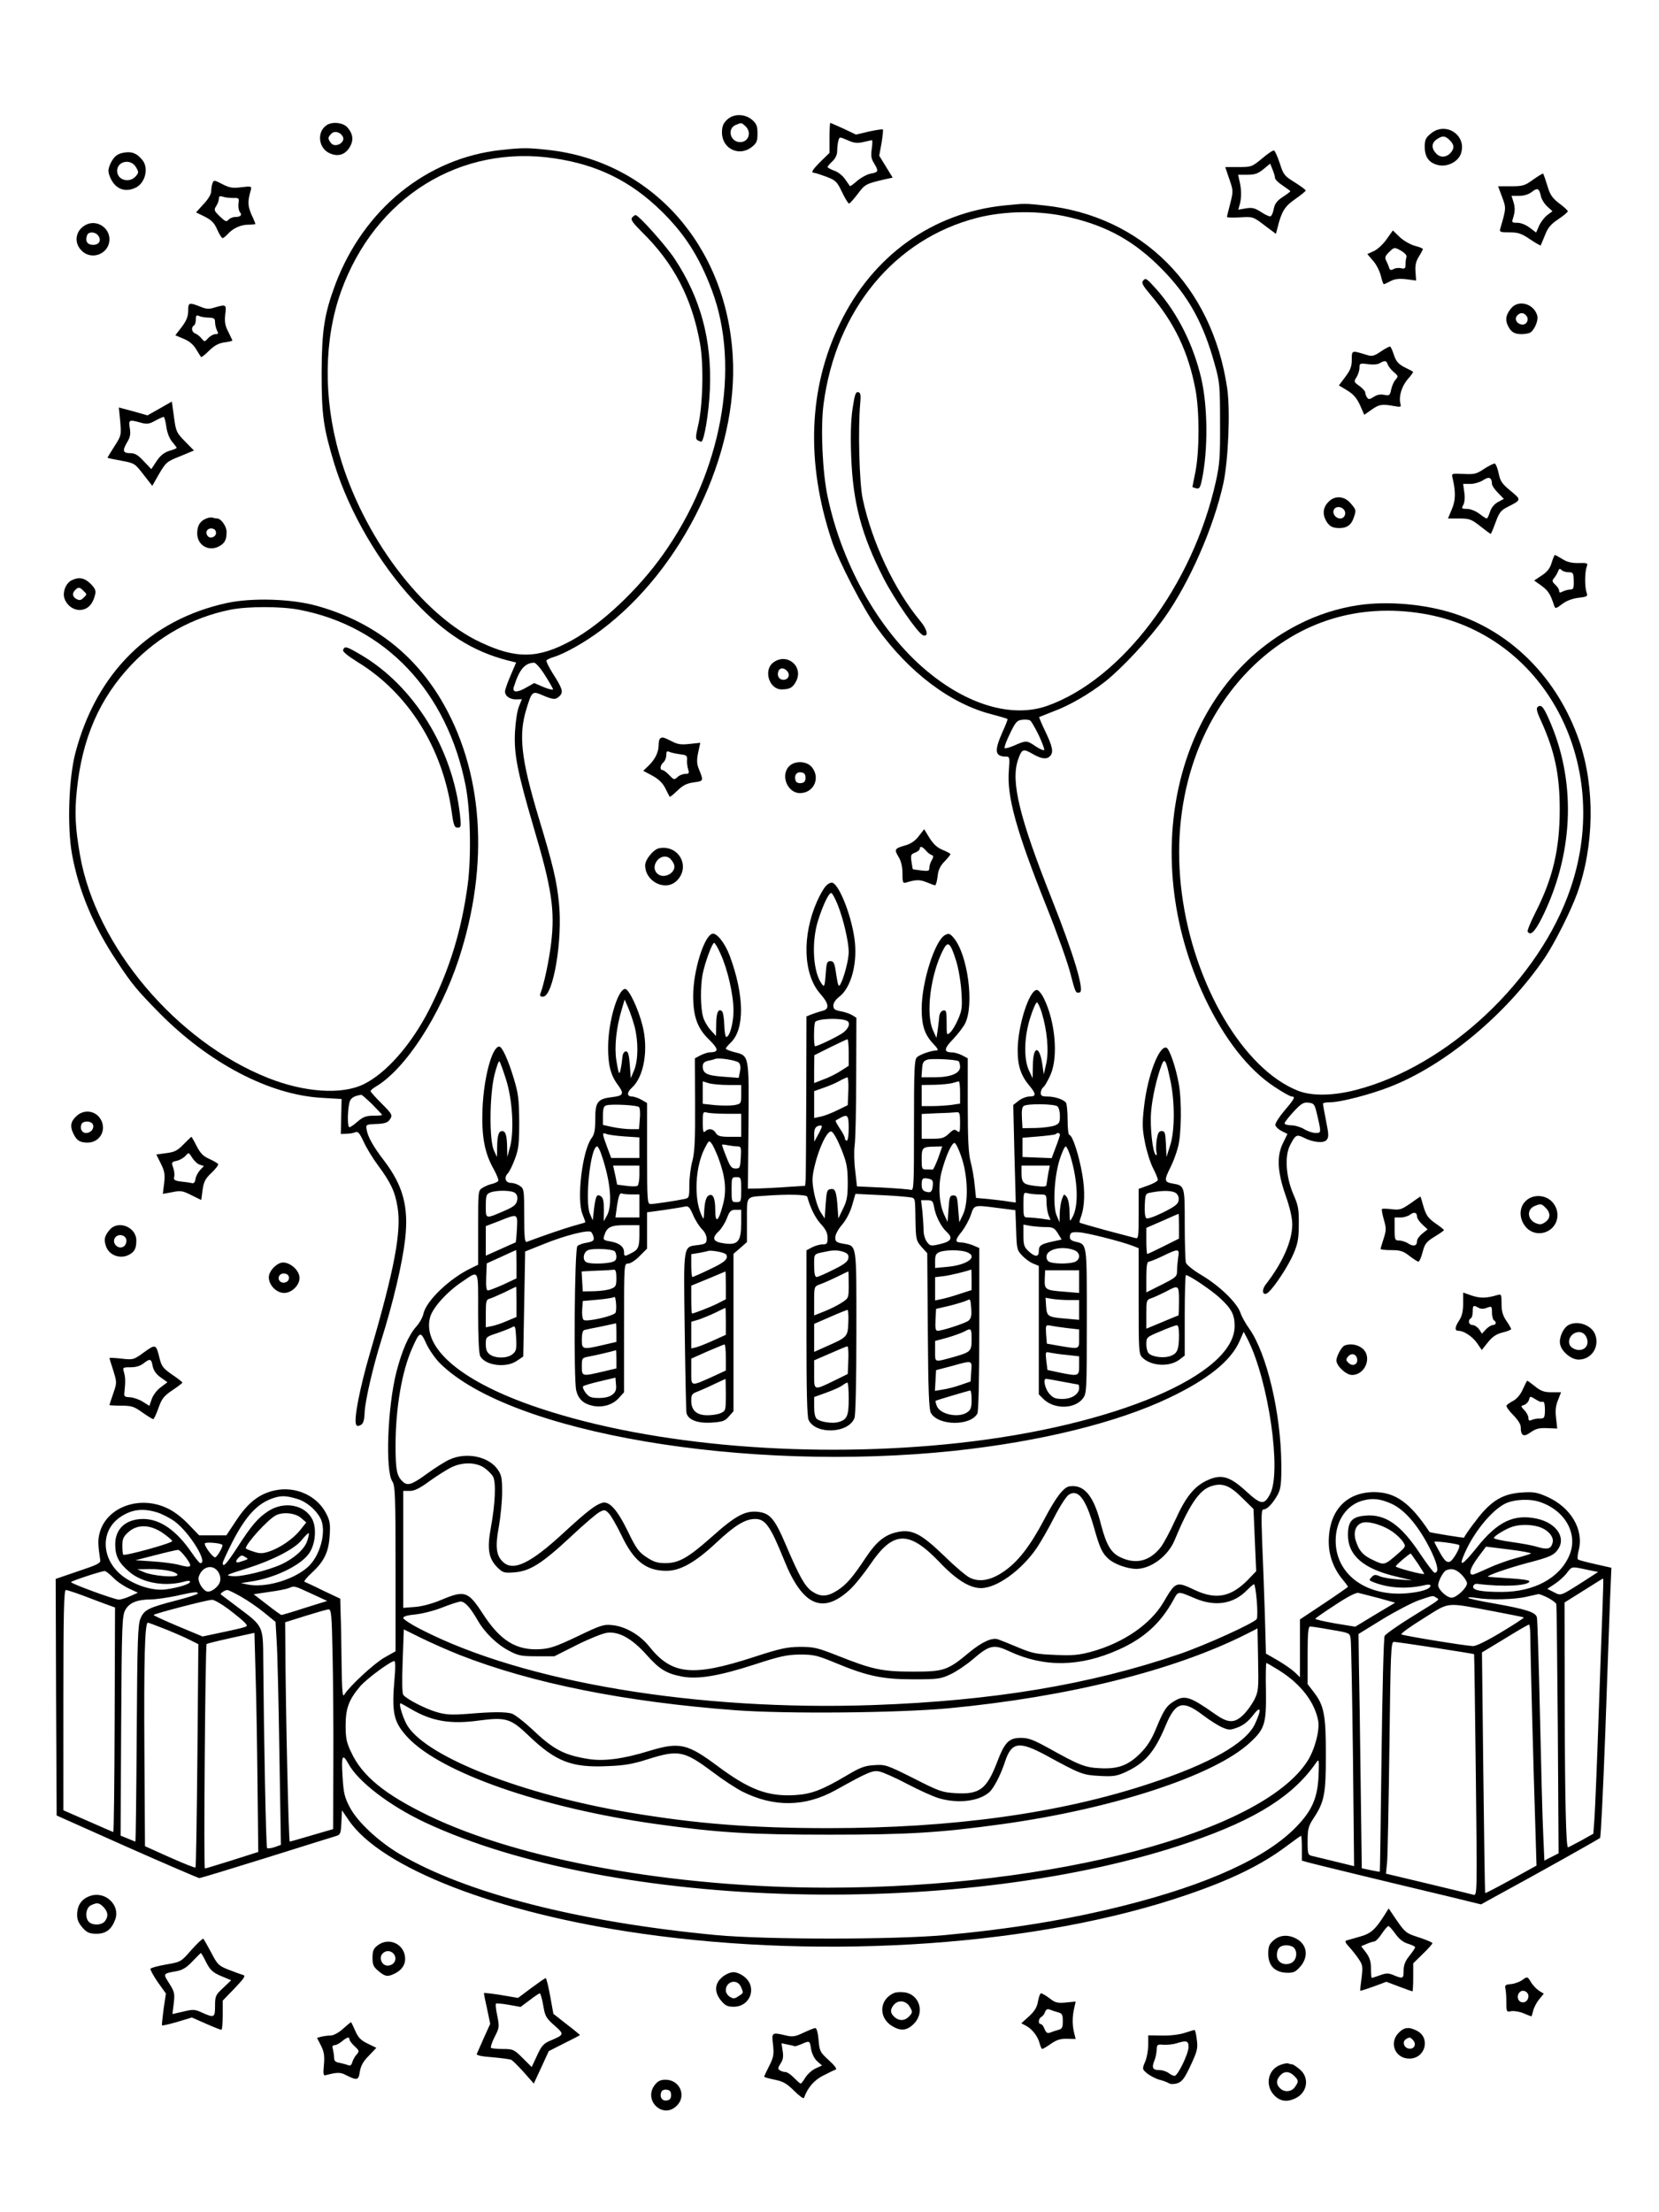 <?xml version="1.0" standalone="no"?>
<!DOCTYPE svg PUBLIC "-//W3C//DTD SVG 20010904//EN"
 "http://www.w3.org/TR/2001/REC-SVG-20010904/DTD/svg10.dtd">
<svg version="1.0" xmlns="http://www.w3.org/2000/svg"
 width="864pt" height="1152pt" viewBox="0 0 864 1152"
 preserveAspectRatio="xMidYMid meet">

<g transform="translate(0,1152) scale(0.1,-0.1)"
fill="#000000" stroke="none">
<path d="M3785 10895 c-19 -18 -25 -35 -25 -65 0 -85 90 -128 156 -75 25 20
29 30 29 70 0 39 -5 51 -28 71 -39 33 -99 33 -132 -1z m97 -32 c34 -31 17 -83
-27 -83 -53 0 -70 71 -22 90 30 12 28 12 49 -7z"/>
<path d="M1698 10866 c-50 -37 -38 -121 21 -145 42 -18 78 -7 102 32 22 37 18
70 -13 105 -24 25 -82 30 -110 8z m86 -55 c20 -32 -39 -65 -61 -35 -17 23 -16
29 3 48 15 16 45 9 58 -13z"/>
<path d="M4320 10802 l0 -78 -45 -44 c-44 -44 -54 -60 -35 -60 5 0 33 -9 63
-20 49 -19 56 -25 82 -80 16 -33 32 -60 37 -60 4 0 24 23 45 50 38 51 42 53
145 77 l37 8 -35 57 -35 57 12 66 c6 36 9 68 7 71 -3 2 -35 -3 -73 -11 l-67
-16 -65 31 c-36 16 -67 30 -69 30 -2 0 -4 -35 -4 -78z m175 -22 c22 5 43 10
46 10 3 0 3 -20 -1 -45 -5 -35 -3 -52 12 -75 25 -42 23 -47 -17 -54 -20 -4
-51 -21 -71 -38 -19 -17 -36 -29 -38 -27 -1 2 -12 18 -25 36 -12 18 -37 38
-56 44 -19 7 -35 16 -35 19 0 4 11 17 25 30 16 15 25 34 25 54 0 17 3 41 6 53
6 21 6 21 48 3 33 -15 50 -17 81 -10z"/>
<path d="M7451 10824 c-26 -21 -31 -33 -31 -68 0 -53 21 -83 67 -95 47 -13
106 15 121 58 34 96 -79 171 -157 105z m99 -34 c23 -23 25 -40 8 -62 -22 -28
-55 -31 -77 -9 -27 27 -27 56 1 75 30 21 44 20 68 -4z"/>
<path d="M2610 10739 c-388 -42 -716 -308 -864 -701 -57 -154 -70 -238 -71
-458 0 -224 9 -286 66 -475 77 -251 236 -523 417 -716 160 -170 303 -261 489
-309 l41 -10 -29 -68 c-16 -37 -29 -74 -29 -83 0 -24 26 -42 60 -41 l28 1 -15
-37 c-9 -21 -18 -79 -21 -133 -6 -117 13 -210 98 -500 94 -316 111 -431 90
-603 -11 -90 -37 -212 -55 -258 -5 -14 -2 -18 13 -18 53 0 103 295 83 488 -12
118 -30 194 -107 449 -90 300 -104 425 -63 559 29 95 31 97 86 73 54 -23 67
-24 88 -3 20 20 14 39 -36 117 -21 34 -36 64 -33 68 2 4 21 13 42 19 56 18
159 76 239 136 430 320 720 922 689 1431 -34 577 -425 1013 -959 1072 -106 12
-137 12 -247 0z m280 -44 c221 -33 393 -118 549 -269 126 -122 202 -241 268
-416 152 -403 51 -950 -255 -1379 -130 -183 -319 -360 -473 -445 -176 -97
-290 -99 -478 -10 -305 143 -612 553 -734 979 -84 292 -80 598 9 847 177 492
622 768 1114 693z m-52 -2691 c23 -36 42 -69 42 -74 0 -4 -22 1 -49 12 l-49
21 -37 -21 c-50 -30 -79 -30 -69 1 29 91 56 124 105 126 8 1 34 -28 57 -65z"/>
<path d="M3292 10387 c-9 -10 3 -27 49 -73 168 -164 263 -347 305 -584 20
-114 14 -328 -11 -429 -12 -52 -13 -66 -3 -73 7 -4 16 -8 20 -8 15 0 40 152
45 271 11 257 -48 477 -184 682 -45 68 -187 227 -203 227 -4 0 -12 -6 -18 -13z"/>
<path d="M6572 10694 c-52 -43 -56 -44 -122 -44 l-69 0 21 -62 c21 -60 21 -64
5 -128 -10 -36 -17 -67 -17 -70 0 -3 31 -4 68 -2 67 4 68 4 127 -41 l60 -45 8
31 c21 85 37 112 92 150 30 21 55 41 55 45 0 4 -26 23 -58 43 -53 33 -58 39
-77 99 -12 35 -25 65 -30 66 -6 2 -34 -17 -63 -42z m68 -100 c0 -8 18 -26 40
-40 22 -15 40 -28 40 -30 0 -2 -18 -16 -40 -30 -29 -19 -41 -35 -46 -60 -3
-19 -11 -37 -16 -40 -5 -3 -27 6 -49 21 -34 22 -47 25 -80 20 l-40 -7 8 29 c9
34 9 77 -2 121 l-7 32 48 0 c39 0 56 6 84 29 l35 29 12 -30 c7 -17 13 -36 13
-44z"/>
<path d="M635 10723 c-29 -7 -46 -24 -62 -60 -11 -28 -11 -38 1 -67 25 -59 75
-80 131 -54 51 23 71 102 37 144 -30 38 -60 48 -107 37z m74 -75 c14 -24 14
-28 -3 -47 -34 -37 -96 -18 -96 29 0 52 73 66 99 18z"/>
<path d="M7985 10585 c-44 -32 -55 -35 -116 -35 l-67 0 21 -56 c21 -58 22 -56
-10 -166 -5 -16 2 -18 48 -18 46 0 63 -6 107 -36 30 -20 55 -34 56 -32 1 2 11
26 22 53 15 39 31 58 69 83 28 19 50 37 50 42 0 4 -20 23 -45 41 -36 28 -48
45 -62 94 -10 32 -20 60 -21 61 -2 2 -25 -12 -52 -31z m40 -87 c4 -17 19 -41
34 -54 l26 -24 -28 -21 c-15 -12 -34 -37 -42 -56 l-15 -34 -33 25 c-19 15 -47
26 -65 26 -30 0 -30 0 -19 35 7 25 7 45 0 70 l-11 35 40 0 c25 0 49 8 65 20
30 24 39 20 48 -22z"/>
<path d="M1106 10564 c-3 -9 -6 -27 -6 -40 0 -15 -16 -42 -40 -67 l-39 -43 45
-22 c35 -18 50 -32 65 -67 11 -25 24 -45 28 -45 4 0 16 9 27 21 28 31 68 49
109 49 19 0 35 2 35 4 0 2 -9 25 -21 50 -19 45 -20 67 -2 129 4 17 0 18 -50
12 -44 -6 -61 -3 -95 14 -49 25 -48 25 -56 5z m110 -75 c29 1 30 -1 26 -29 -2
-17 1 -36 7 -44 14 -16 4 -26 -24 -26 -13 0 -28 -7 -35 -14 -10 -13 -17 -10
-45 17 -30 29 -32 34 -19 54 8 12 14 30 14 39 0 12 5 15 23 9 12 -4 36 -6 53
-6z"/>
<path d="M5230 10450 c-373 -38 -685 -261 -856 -615 -163 -335 -178 -722 -43
-1128 35 -107 165 -358 236 -456 167 -233 385 -397 599 -451 42 -11 79 -22 81
-24 2 -2 -10 -33 -27 -70 -43 -98 -39 -126 21 -126 17 0 18 -6 13 -72 -11
-135 38 -313 197 -711 55 -137 110 -292 123 -344 27 -104 28 -106 49 -101 27
6 -32 201 -146 488 -168 423 -213 609 -176 721 20 59 27 62 75 34 47 -27 74
-31 92 -13 20 20 14 49 -23 127 -20 41 -34 75 -33 77 2 1 35 14 73 29 85 31
189 92 271 156 88 70 229 221 307 330 131 184 257 470 308 701 26 120 37 382
20 497 -78 531 -444 897 -951 951 -104 11 -101 11 -210 0z m338 -61 c198 -46
339 -124 482 -269 139 -141 217 -281 277 -500 25 -88 27 -111 27 -300 1 -179
-2 -218 -22 -308 -121 -542 -489 -1030 -879 -1168 -175 -61 -397 -1 -605 165
-255 202 -460 555 -538 926 -27 128 -37 358 -21 480 64 490 370 861 801 971
147 37 326 39 478 3z m-158 -2698 c18 -39 31 -73 28 -77 -4 -3 -24 6 -45 20
-46 31 -48 31 -108 5 -25 -11 -49 -18 -53 -15 -3 4 9 38 28 76 29 61 37 69 64
72 17 2 36 0 41 -4 6 -4 26 -38 45 -77z"/>
<path d="M5952 10057 c-8 -10 1 -26 39 -71 126 -148 198 -299 235 -495 21
-111 21 -318 0 -426 -9 -44 -16 -81 -16 -81 0 -1 9 -4 20 -7 16 -4 21 3 30 47
32 155 30 379 -4 526 -41 175 -123 338 -231 461 -56 62 -58 64 -73 46z"/>
<path d="M4440 9391 c-9 -61 -11 -143 -7 -248 9 -242 54 -410 169 -635 57
-111 179 -287 205 -296 31 -10 23 30 -15 75 -133 160 -251 409 -299 635 -18
83 -25 365 -13 498 4 44 2 55 -11 58 -13 2 -18 -14 -29 -87z"/>
<path d="M445 10348 c-52 -28 -62 -92 -20 -133 53 -54 145 -16 145 59 0 63
-70 105 -125 74z m65 -53 c20 -25 8 -50 -25 -50 -31 0 -43 20 -31 51 7 18 40
18 56 -1z"/>
<path d="M7222 10275 c-17 -25 -47 -53 -66 -62 l-35 -16 29 -34 c17 -18 35
-54 41 -78 6 -25 13 -45 16 -45 2 0 18 7 35 16 22 12 45 14 82 10 l51 -7 -3
45 c-3 33 2 55 17 79 12 19 21 37 21 40 0 4 -19 11 -42 17 -24 7 -59 27 -79
46 l-35 34 -32 -45z m77 -62 c18 -11 29 -24 26 -31 -3 -8 -5 -25 -5 -39 0 -21
-4 -24 -22 -20 -12 3 -30 2 -40 -4 -14 -8 -20 -6 -24 8 -3 10 -10 26 -15 36
-8 15 -5 24 13 42 29 29 30 29 67 8z"/>
<path d="M980 9901 c0 -29 -9 -51 -33 -83 l-34 -44 43 -18 c29 -12 51 -30 65
-54 13 -21 24 -39 26 -41 2 -3 21 12 42 33 28 27 50 39 80 43 22 3 41 7 41 10
0 2 -10 22 -21 45 -17 32 -20 53 -16 90 7 53 5 54 -54 37 -31 -10 -45 -9 -78
5 -57 22 -61 21 -61 -23z m108 -35 c27 -1 32 -5 32 -24 0 -13 5 -32 10 -43 9
-16 7 -19 -8 -19 -10 0 -27 -9 -38 -21 -18 -20 -19 -20 -34 -2 -8 11 -23 22
-32 26 -20 7 -24 32 -8 42 6 3 10 18 10 32 0 20 3 24 18 17 9 -4 32 -8 50 -8z"/>
<path d="M7873 9918 c-30 -34 -36 -63 -19 -96 16 -32 34 -42 71 -42 13 0 31 3
40 6 23 9 48 62 41 90 -16 60 -93 85 -133 42z m76 -42 c15 -18 4 -46 -19 -46
-28 0 -45 27 -30 45 16 19 34 19 49 1z"/>
<path d="M7192 9690 c-37 -25 -47 -27 -75 -18 -78 24 -77 25 -77 -25 0 -36 -7
-54 -34 -90 l-33 -44 43 -26 c33 -20 50 -40 67 -77 l22 -50 36 25 c40 29 55
32 116 21 39 -7 41 -6 36 13 -9 37 7 90 39 127 17 19 29 36 27 38 -2 2 -22 13
-45 24 -31 16 -43 30 -54 62 -7 22 -16 43 -20 45 -3 2 -25 -9 -48 -25z m35
-67 c3 -10 17 -28 31 -40 24 -20 25 -23 10 -40 -9 -10 -19 -33 -23 -52 -6 -30
-9 -33 -37 -27 -19 4 -38 0 -54 -11 -22 -14 -27 -14 -35 -2 -5 8 -9 19 -9 26
0 6 -14 21 -30 33 -30 21 -30 23 -15 46 8 13 15 35 15 48 0 24 2 25 44 20 25
-4 52 -2 62 5 26 15 34 14 41 -6z"/>
<path d="M832 9393 l-64 -36 -74 21 -75 20 7 -72 c6 -72 6 -74 -30 -130 -20
-31 -36 -58 -36 -60 0 -1 32 -8 71 -15 70 -13 71 -14 116 -72 l46 -59 36 63
c35 59 40 64 109 91 l72 30 -47 48 c-44 45 -47 51 -57 127 l-11 80 -63 -36z
m34 -94 c4 -31 16 -62 30 -79 13 -15 24 -30 24 -32 0 -3 -17 -10 -39 -16 -27
-9 -46 -24 -66 -54 l-27 -41 -39 41 c-28 31 -46 42 -68 42 -41 0 -45 12 -20
55 17 27 20 45 15 75 -7 45 -4 46 57 29 32 -9 44 -7 75 10 20 11 40 20 44 20
4 1 10 -22 14 -50z"/>
<path d="M7730 9079 c-40 -27 -52 -30 -108 -27 -63 3 -63 3 -57 -22 17 -72 16
-116 -4 -162 l-20 -48 58 0 c54 0 64 -4 110 -40 28 -22 52 -40 54 -40 3 0 14
27 26 60 19 52 28 63 64 81 71 36 71 36 14 83 -44 36 -54 50 -62 91 -6 27 -15
50 -20 51 -6 1 -30 -11 -55 -27z m40 -79 c0 -8 14 -29 31 -46 l31 -32 -30 -16
c-19 -10 -35 -29 -42 -51 -6 -19 -14 -35 -17 -35 -4 0 -21 11 -39 25 -19 14
-46 25 -64 25 -28 0 -30 2 -19 21 7 13 9 40 5 65 l-6 44 38 0 c20 0 50 9 67
20 30 20 44 14 45 -20z"/>
<path d="M6922 8910 c-30 -28 -36 -62 -18 -98 17 -32 34 -42 72 -42 38 0 61
16 73 51 15 43 15 43 -15 78 -31 37 -79 42 -112 11z m77 -44 c15 -18 4 -46
-19 -46 -23 0 -42 24 -34 44 8 20 37 21 53 2z"/>
<path d="M1075 8820 c-32 -12 -47 -36 -48 -74 -2 -63 57 -100 112 -72 32 17
41 34 41 77 0 28 -29 69 -49 69 -5 0 -15 2 -23 4 -7 3 -22 1 -33 -4z m50 -75
c0 -23 -34 -33 -45 -14 -13 20 1 40 24 37 13 -2 21 -10 21 -23z"/>
<path d="M8081 8590 c-8 -29 -23 -48 -52 -67 l-39 -26 39 -28 c35 -26 46 -44
65 -103 6 -17 9 -16 41 8 22 17 53 29 85 33 46 5 50 8 43 27 -10 27 -10 105 0
133 8 21 5 22 -41 21 -35 -1 -60 5 -84 20 -20 12 -37 22 -40 22 -3 0 -10 -18
-17 -40z m89 -50 c23 0 25 -4 26 -45 1 -38 -2 -45 -18 -45 -11 0 -28 -5 -39
-10 -14 -8 -19 -7 -19 3 0 8 -9 22 -20 32 -17 16 -18 21 -7 34 8 9 17 25 21
35 5 15 9 17 18 8 7 -7 23 -12 38 -12z"/>
<path d="M373 8498 c-30 -14 -49 -63 -37 -95 14 -41 56 -66 93 -58 34 7 55 33
66 77 6 22 1 33 -23 58 -32 31 -61 37 -99 18z m61 -54 c20 -19 20 -19 0 -38
-12 -12 -20 -13 -35 -6 -22 12 -25 30 -7 48 16 16 23 15 42 -4z"/>
<path d="M1182 8380 c-400 -87 -679 -363 -789 -779 -35 -132 -44 -385 -18
-529 34 -188 111 -374 233 -557 79 -120 106 -152 220 -268 260 -264 576 -429
849 -444 l102 -6 -2 -91 -2 -91 30 1 c17 0 37 4 46 8 13 6 22 -5 43 -50 14
-31 48 -87 75 -123 66 -89 88 -136 101 -215 22 -125 -15 -324 -143 -761 -53
-182 -84 -341 -73 -372 4 -10 11 -11 24 -4 14 7 19 23 21 65 2 60 44 240 85
371 64 204 111 403 126 533 19 168 -11 278 -109 407 -58 75 -87 128 -92 165
-4 24 -1 25 51 27 39 1 58 7 67 19 20 27 17 31 -42 90 -30 30 -55 58 -55 62 0
4 12 15 28 24 154 92 334 369 431 663 163 498 128 986 -96 1358 -147 243 -364
405 -646 483 -132 36 -335 42 -465 14z m375 -35 c449 -85 772 -426 868 -917
25 -127 30 -369 11 -513 -32 -241 -96 -448 -202 -655 -93 -181 -223 -329 -340
-386 -114 -56 -308 -43 -499 33 -477 190 -895 685 -978 1158 -25 143 -29 222
-17 338 27 271 118 480 285 656 141 148 317 246 515 286 90 18 262 18 357 0z
m382 -2576 c28 -29 51 -53 51 -55 0 -2 -21 -4 -46 -4 -37 0 -53 -6 -81 -30
-18 -16 -38 -30 -43 -30 -11 0 -11 77 -1 125 5 26 21 37 62 44 3 1 29 -22 58
-50z"/>
<path d="M1787 8136 c-4 -9 22 -30 76 -64 262 -160 441 -444 489 -777 10 -73
15 -85 31 -85 18 0 19 5 13 63 -38 349 -240 675 -518 838 -73 43 -83 46 -91
25z"/>
<path d="M7077 8369 c-106 -15 -218 -51 -315 -101 -630 -320 -846 -1186 -486
-1947 101 -212 225 -371 362 -461 42 -28 82 -50 89 -50 21 0 15 -12 -38 -74
-27 -32 -49 -66 -47 -75 2 -9 17 -23 33 -31 l30 -15 -22 -45 c-35 -68 -31
-151 12 -274 23 -65 35 -118 35 -152 0 -87 -51 -201 -139 -314 -24 -32 -13
-63 14 -40 32 27 106 140 132 202 22 52 27 79 27 153 1 77 -3 99 -28 155 -39
91 -47 200 -17 257 27 53 34 57 70 39 48 -25 105 -31 120 -12 12 14 11 30 -3
99 -9 45 -16 85 -16 90 0 4 17 7 39 7 51 0 206 40 306 79 289 111 613 381 812
676 51 77 133 239 167 333 89 248 93 550 12 790 -111 325 -349 568 -653 667
-151 49 -343 66 -496 44z m330 -44 c631 -102 995 -775 773 -1429 -161 -478
-641 -929 -1119 -1052 -120 -31 -230 -32 -301 -4 -284 112 -543 551 -605 1027
-61 464 78 904 376 1189 240 229 545 323 876 269z m-551 -2595 c26 -109 26
-110 -4 -110 -15 0 -42 9 -60 20 -18 11 -48 20 -67 20 -19 0 -35 5 -35 10 0 6
21 33 47 61 39 42 52 50 77 47 28 -3 32 -8 42 -48z"/>
<path d="M8011 7841 c-12 -8 -10 -21 16 -78 70 -155 96 -277 96 -458 0 -207
-36 -358 -125 -534 -26 -51 -45 -97 -42 -102 14 -24 37 -2 73 69 163 326 181
692 50 1008 -37 89 -50 106 -68 95z"/>
<path d="M4026 8069 c-51 -40 -20 -139 44 -139 42 0 59 9 76 42 41 79 -50 152
-120 97z m74 -44 c17 -20 5 -45 -20 -45 -23 0 -35 22 -26 45 7 19 30 19 46 0z"/>
<path d="M3437 7673 c-4 -3 -7 -19 -7 -35 0 -36 -20 -75 -54 -107 l-26 -25 47
-25 c33 -18 54 -38 68 -66 11 -22 21 -42 23 -44 1 -3 19 12 40 32 29 28 49 38
86 43 51 7 51 6 25 71 -10 25 -11 44 -3 84 l11 51 -56 -6 c-45 -5 -63 -2 -93
14 -41 21 -51 24 -61 13z m106 -81 c33 -4 37 -7 35 -31 -1 -14 2 -36 6 -48 6
-19 4 -23 -15 -23 -12 0 -31 -7 -41 -17 -17 -15 -19 -14 -42 10 -14 15 -30 27
-36 27 -15 0 -12 26 5 40 8 7 15 24 15 37 0 20 3 24 18 17 9 -4 34 -9 55 -12z"/>
<path d="M4110 7530 c-47 -47 -9 -140 56 -140 71 0 108 77 63 134 -26 33 -88
37 -119 6z m85 -60 c0 -18 -6 -26 -23 -28 -13 -2 -25 3 -28 12 -10 26 4 48 28
44 17 -2 23 -10 23 -28z"/>
<path d="M4785 7166 c-18 -24 -41 -40 -69 -48 -57 -16 -60 -21 -37 -59 14 -23
21 -51 21 -87 0 -46 2 -53 18 -48 53 16 72 16 107 2 21 -9 41 -16 45 -16 4 0
10 21 13 46 3 33 13 54 36 78 17 17 31 35 31 38 0 3 -18 13 -40 22 -28 11 -48
29 -69 62 l-28 46 -28 -36z m37 -75 c8 -10 22 -21 29 -23 11 -4 12 -9 2 -27
-7 -11 -13 -29 -13 -40 0 -17 -5 -18 -42 -14 -24 3 -43 6 -44 7 -1 0 -4 18 -7
39 -5 34 -3 39 19 47 13 5 24 14 24 20 0 16 14 12 32 -9z"/>
<path d="M3433 7103 c-30 -6 -73 -59 -73 -89 0 -86 107 -138 165 -80 73 73 10
188 -92 169z m53 -51 c6 -4 16 -16 22 -28 23 -44 -50 -88 -86 -52 -39 39 18
111 64 80z"/>
<path d="M4302 6907 c-12 -12 -33 -49 -47 -81 -79 -179 -72 -379 16 -480 47
-53 50 -81 12 -90 -16 -4 -40 -12 -56 -18 l-27 -11 -1 -406 c-1 -223 -2 -422
-3 -441 l-3 -35 -94 -6 c-52 -4 -119 -7 -149 -8 l-55 -1 3 326 c3 372 4 366
-73 385 -25 6 -45 15 -45 18 0 4 11 18 25 31 74 70 72 246 -5 454 -26 68 -70
122 -92 113 -43 -16 -98 -195 -98 -323 0 -107 22 -169 82 -227 51 -50 53 -66
5 -67 -10 0 -31 -7 -48 -15 l-30 -16 1 -237 c1 -187 -2 -250 -14 -297 -9 -32
-16 -89 -16 -126 0 -65 -1 -68 -27 -73 -48 -10 -157 -26 -175 -26 -17 0 -18
19 -18 263 l0 263 -29 17 c-16 9 -39 17 -50 17 -27 0 -27 22 0 46 63 57 87
199 55 324 -22 88 -71 190 -90 190 -38 0 -88 -168 -89 -300 -1 -93 13 -148 49
-197 36 -48 32 -59 -27 -66 -77 -9 -89 -25 -89 -114 0 -58 -4 -80 -20 -101
-48 -67 -78 -320 -46 -396 9 -22 15 -40 14 -41 -2 -2 -30 -10 -63 -19 -48 -14
-140 -45 -242 -83 -10 -4 -13 27 -13 135 0 134 -1 142 -22 156 -12 9 -33 16
-46 16 -29 0 -39 26 -18 49 9 9 26 44 38 77 19 51 22 78 22 194 -1 117 -5 147
-28 223 -29 97 -61 167 -76 167 -37 0 -80 -159 -87 -320 -6 -146 10 -233 58
-318 16 -29 27 -57 24 -61 -2 -5 -17 -12 -32 -16 -16 -3 -38 -13 -51 -21 -22
-14 -22 -18 -22 -207 l0 -193 -37 -18 c-111 -53 -234 -170 -248 -238 -4 -18
-21 -49 -38 -67 -40 -46 -74 -125 -103 -237 -46 -183 -58 -511 -21 -568 15
-23 17 -72 17 -455 l0 -430 -57 -32 c-55 -31 -184 -151 -210 -194 -9 -16 -12
16 -14 160 -1 99 -3 216 -5 260 l-2 80 -89 42 c-48 24 -92 44 -97 46 -5 2 12
23 38 47 65 60 88 109 93 195 4 59 1 77 -19 115 -48 92 -159 142 -266 119 -80
-17 -139 -62 -200 -154 l-53 -80 -71 0 -71 0 -55 57 c-33 35 -77 69 -111 84
-144 69 -316 6 -352 -128 -10 -38 -9 -62 3 -142 3 -16 -16 -25 -115 -58 l-117
-40 2 -616 3 -616 365 -163 c201 -89 371 -162 378 -163 7 0 164 48 350 106
185 58 348 109 362 113 23 7 25 13 28 71 l3 63 34 -50 c168 -250 774 -485
1525 -592 973 -139 2069 -62 2836 200 233 79 395 158 525 256 39 29 72 53 75
53 2 0 4 -29 4 -65 l0 -64 35 -10 c33 -9 403 -99 739 -179 l159 -39 96 53
c203 110 516 286 524 293 4 4 16 248 27 542 10 294 22 609 25 700 l7 165 -84
19 c-45 10 -86 21 -90 24 -4 3 -2 26 4 49 27 107 -41 222 -163 277 -54 24 -71
27 -134 23 -83 -6 -136 -31 -196 -95 -28 -29 -101 -128 -104 -140 -1 -3 -177
26 -180 29 -101 153 -178 208 -290 208 -146 -1 -235 -99 -235 -259 0 -72 26
-141 73 -197 15 -18 27 -34 27 -37 0 -2 -56 -41 -125 -87 l-125 -83 0 -150 0
-151 -27 26 c-16 15 -55 42 -89 62 l-61 35 -6 213 c-4 117 -10 286 -14 376 -5
139 -4 162 9 162 18 0 50 35 74 80 14 28 18 58 17 155 -2 267 -76 578 -167
706 -18 25 -39 62 -46 83 -17 51 -108 140 -203 196 -42 25 -78 54 -81 65 -3
11 -6 102 -6 201 0 200 0 200 -64 211 -43 7 -44 17 -11 83 14 27 32 75 40 107
18 67 20 242 4 329 -15 85 -48 181 -64 188 -38 14 -99 -146 -117 -308 -10 -88
-9 -115 5 -186 9 -46 28 -106 42 -133 14 -27 25 -54 25 -61 0 -6 -22 -19 -50
-29 l-50 -18 0 -131 c0 -119 -1 -130 -17 -125 -10 2 -78 21 -152 40 -73 20
-135 38 -138 40 -2 2 1 15 6 29 20 53 23 134 7 225 -17 98 -51 203 -67 203 -5
0 -9 35 -9 78 0 42 -4 82 -8 89 -11 17 -58 33 -98 33 -27 0 -34 4 -34 19 0 10
6 24 14 30 8 6 24 35 37 64 41 93 25 277 -34 397 -12 25 -29 45 -37 45 -40 0
-100 -188 -100 -314 0 -83 17 -133 63 -187 34 -41 34 -54 -2 -54 -15 0 -41
-10 -56 -22 l-28 -22 6 -254 7 -254 -38 5 c-20 4 -67 9 -103 13 l-66 6 -7 67
c-3 36 -13 91 -21 121 -11 41 -15 115 -15 297 l0 242 -30 16 c-16 8 -40 15
-54 15 -42 0 -40 20 7 68 25 26 53 63 63 82 49 97 14 361 -60 447 -19 22 -25
24 -44 14 -53 -28 -122 -245 -122 -384 0 -89 16 -136 62 -184 20 -21 27 -33
17 -33 -28 0 -89 -21 -104 -36 -13 -13 -15 -63 -15 -355 0 -319 -1 -340 -17
-335 -10 3 -77 8 -149 12 l-131 6 -9 81 c-6 45 -7 104 -3 132 4 27 8 188 8
357 l1 308 -22 14 c-13 7 -40 17 -60 20 -31 6 -38 11 -38 30 0 13 12 31 29 44
65 48 100 182 80 311 -18 121 -78 271 -113 284 -8 3 -23 -4 -34 -16z m61 -99
c30 -76 57 -193 57 -246 0 -40 -24 -132 -43 -167 -9 -17 -13 -9 -22 50 -8 60
-13 70 -30 70 -18 0 -21 -8 -25 -69 -4 -57 -7 -67 -17 -54 -48 58 -59 217 -23
333 25 80 56 145 69 145 5 0 20 -28 34 -62z m-610 -256 c37 -81 67 -214 67
-295 0 -65 -20 -137 -38 -137 -4 0 -9 28 -10 62 -1 34 -6 66 -11 71 -19 19
-31 -6 -31 -66 l-1 -62 -29 32 c-16 18 -34 49 -39 70 -13 47 -14 154 -2 219
12 61 50 164 60 164 5 0 20 -26 34 -58z m1227 -37 c12 -39 24 -110 27 -160 5
-79 3 -97 -17 -142 -12 -28 -30 -59 -41 -69 -19 -17 -19 -15 -19 50 0 59 -2
67 -17 64 -11 -2 -19 -14 -21 -28 -1 -14 -5 -45 -8 -70 l-7 -45 -18 40 c-39
85 -13 289 52 417 26 51 38 41 69 -57z m-1675 -341 c20 -78 19 -173 -2 -226
l-18 -43 -5 70 c-4 53 -9 70 -20 70 -9 0 -16 -11 -18 -25 -5 -53 -13 -92 -18
-87 -3 2 -9 32 -14 65 -11 67 -1 170 27 262 l16 55 18 -41 c10 -23 25 -67 34
-100z m2120 74 c29 -96 38 -200 24 -265 l-13 -58 -8 55 c-15 99 -48 94 -49 -8
l-1 -67 -19 40 c-28 60 -26 173 6 274 14 45 30 81 35 81 5 0 16 -24 25 -52z
m-1012 -45 c19 -12 4 -45 -30 -66 -40 -25 -134 -69 -139 -65 -7 8 -6 120 2
127 18 18 139 21 167 4z m7 -163 l0 -70 -39 -25 c-21 -14 -61 -35 -90 -45
l-51 -20 0 73 1 72 82 41 c45 22 85 41 90 42 4 1 7 -29 7 -68z m-572 -54 c8
-8 10 -24 6 -45 l-7 -34 -79 6 c-86 6 -108 17 -108 53 0 18 7 25 28 30 15 3
32 7 37 10 19 7 110 -7 123 -20z m1144 8 c4 -3 8 -16 8 -30 0 -34 -50 -54
-135 -54 l-66 0 3 42 c2 35 7 43 28 50 25 7 146 1 162 -8z m-2357 -94 c34
-106 43 -266 22 -350 l-15 -55 -1 52 c-1 60 -8 83 -26 83 -18 0 -25 -23 -26
-83 l-1 -52 -16 35 c-24 53 -23 278 2 388 11 45 23 79 27 75 4 -4 19 -46 34
-93z m3460 -5 c24 -112 24 -264 -1 -340 l-19 -60 -3 68 c-3 58 -5 67 -22 67
-15 0 -20 -10 -26 -45 -3 -25 -4 -54 -1 -65 3 -11 1 -18 -3 -15 -17 10 -32
148 -25 227 6 73 29 175 55 243 15 39 23 25 45 -80z m-1677 -57 l-3 -73 -55
-27 c-30 -15 -70 -30 -87 -33 l-33 -7 0 70 0 70 48 17 c26 9 63 24 82 35 19
11 39 19 43 20 4 0 7 -33 5 -72z m-626 32 l68 0 0 -49 c0 -48 0 -49 -36 -56
-20 -3 -65 -3 -100 0 l-64 7 0 58 0 59 32 -10 c18 -5 63 -9 100 -9z m1208 -39
l0 -58 -46 -7 c-26 -3 -71 -6 -100 -6 l-54 0 0 55 0 55 68 1 c37 1 78 5 92 9
14 4 28 8 33 9 4 1 7 -25 7 -58z m-1672 -76 c5 -6 7 -34 4 -62 l-4 -53 -43 0
c-24 0 -67 5 -95 11 l-50 11 0 48 c0 38 4 50 18 54 29 8 161 1 170 -9z m2180
3 c7 -7 12 -29 12 -50 0 -33 -4 -40 -27 -49 -16 -6 -59 -12 -98 -13 l-70 -1
-3 54 c-2 37 1 57 10 62 20 13 162 11 176 -3z m-1725 -38 l77 0 0 -60 0 -60
-60 0 c-49 0 -62 4 -72 20 -14 23 -38 26 -56 8 -9 -9 -12 1 -12 46 0 56 1 58
23 52 12 -3 57 -6 100 -6z m1217 -46 c0 -50 -2 -55 -15 -44 -13 11 -20 9 -43
-13 -24 -23 -37 -27 -85 -27 l-57 0 0 65 0 64 83 4 c45 1 90 4 100 5 14 2 17
-7 17 -54z m-580 -29 c0 -37 -4 -65 -10 -65 -5 0 -10 6 -10 13 0 7 -12 30 -26
50 -14 21 -24 40 -22 41 1 2 12 8 23 14 39 22 45 15 45 -53z m-140 8 c-1 -5
-9 -24 -20 -43 l-19 -35 -1 37 c0 32 8 45 33 47 4 1 7 -2 7 -6z m100 -113 c30
-75 34 -96 35 -175 0 -76 -4 -98 -25 -140 l-24 -50 -3 45 c-6 93 -12 112 -36
108 -20 -3 -22 -10 -27 -78 l-5 -75 -22 34 c-12 19 -27 65 -34 103 -11 60 -10
79 4 138 22 93 65 182 86 178 10 -2 30 -37 51 -88z m-1127 62 l77 -5 0 -53 0
-54 -74 0 -73 0 -22 59 c-26 70 -26 75 -3 66 9 -4 52 -10 95 -13z m2267 9 c0
-5 -10 -35 -22 -66 l-21 -56 -76 3 -76 3 0 50 0 50 84 7 c46 4 86 9 89 12 8 9
22 7 22 -3z m-1779 -120 c36 -97 44 -167 25 -241 -24 -93 -41 -105 -41 -30 0
65 -14 91 -39 71 -9 -8 -16 -35 -18 -69 -3 -57 -3 -57 -16 -27 -39 88 -31 250
18 345 21 41 23 43 36 25 8 -10 23 -44 35 -74z m1268 -2 c32 -97 35 -234 6
-294 l-19 -40 -6 70 c-4 62 -7 70 -25 70 -18 0 -21 -8 -25 -69 l-5 -69 -18 38
c-26 56 -32 149 -14 220 22 85 55 157 69 153 7 -3 24 -38 37 -79z m-1167 61
c17 0 19 -6 16 -57 -3 -54 -5 -58 -27 -58 -21 0 -28 9 -48 60 -13 32 -23 61
-23 63 0 3 14 2 31 -2 17 -3 40 -6 51 -6z m-708 -48 c46 -136 56 -256 28 -310
l-18 -32 1 60 c0 43 -4 63 -15 70 -22 14 -27 5 -36 -62 l-7 -63 -15 35 c-27
66 3 350 38 350 4 0 16 -21 24 -48z m1752 -13 c-13 -33 -25 -60 -29 -60 -4 1
-18 1 -32 1 -24 0 -25 3 -25 54 0 60 4 64 66 65 l41 1 -21 -61z m689 9 c39
-130 43 -256 11 -315 -15 -28 -15 -28 -16 28 0 31 -6 63 -14 75 -14 18 -15 18
-25 -9 -6 -16 -11 -49 -12 -75 l-1 -47 -15 35 c-21 49 -13 203 16 293 12 37
26 67 31 67 5 0 16 -24 25 -52z m-2245 -97 c0 -28 -5 -53 -10 -56 -6 -4 -32
-4 -59 0 l-47 6 -10 50 -11 49 69 0 68 0 0 -49z m2129 7 c-4 -24 -8 -49 -9
-57 0 -11 -12 -12 -57 -7 -64 8 -73 15 -73 69 l0 37 74 0 73 0 -8 -42z m-1599
-83 c0 -63 -1 -65 -25 -65 -24 0 -25 2 -25 65 0 63 1 65 25 65 24 0 25 -2 25
-65z m998 23 c-3 -35 -11 -42 -38 -33 -14 4 -20 15 -20 34 0 35 5 39 35 33 21
-4 25 -10 23 -34z m-2176 -40 c11 -9 15 -22 11 -40 -4 -20 -17 -32 -61 -51
-106 -46 -102 -47 -102 23 0 54 3 62 23 70 33 13 111 12 129 -2z m3442 -1 c11
-8 17 -23 14 -38 -2 -19 -19 -32 -81 -63 -52 -25 -82 -35 -88 -29 -6 6 -9 37
-7 69 3 59 3 59 38 65 61 11 106 9 124 -4z m-2833 -7 l39 0 0 -60 0 -60 -63 0
-62 0 9 65 c8 49 14 64 24 60 7 -3 31 -5 53 -5z m2122 0 c36 0 37 -1 37 -39 0
-22 5 -52 10 -67 l11 -27 -47 7 c-26 3 -57 6 -70 6 -23 0 -24 3 -24 66 0 64 1
66 23 60 12 -3 39 -6 60 -6z m-1209 -12 c18 -63 42 -110 71 -142 26 -28 35
-48 35 -72 0 -30 -3 -34 -25 -34 -15 0 -39 -7 -55 -15 l-30 -16 0 -429 c0
-299 3 -437 11 -454 36 -78 209 -71 239 10 6 15 10 198 10 448 0 473 4 446
-72 460 -32 6 -38 11 -38 32 0 15 15 43 36 67 21 25 42 65 52 101 l17 59 144
-7 c79 -4 149 -10 155 -14 12 -8 12 -6 14 -132 2 -83 4 -92 31 -123 l30 -33 3
-405 c2 -313 6 -409 16 -427 38 -67 206 -69 242 -3 6 13 10 171 10 441 l0 421
-35 15 c-19 7 -46 14 -60 14 -33 0 -32 13 5 58 16 21 37 59 46 85 18 54 14 53
145 36 l87 -11 4 -104 c3 -97 4 -104 32 -133 15 -16 41 -35 57 -41 l29 -12 0
-335 0 -334 24 -24 c54 -54 162 -54 205 2 20 25 21 38 21 403 0 416 3 399 -63
415 -21 6 -27 13 -25 29 3 18 9 21 47 19 40 -2 219 -47 284 -72 l27 -11 0
-275 c0 -259 1 -276 19 -294 46 -46 143 -51 195 -10 l26 20 0 210 c0 115 3
209 6 209 17 0 134 -79 177 -119 61 -56 77 -88 77 -146 0 -255 -624 -520
-1435 -609 -764 -84 -1593 -16 -2182 180 -402 133 -617 311 -573 475 14 50 88
132 166 184 91 61 84 74 84 -160 0 -129 4 -214 11 -227 26 -49 134 -63 190
-25 l34 23 5 273 5 274 95 38 c113 46 236 77 249 63 5 -5 11 -18 13 -29 2 -15
-4 -20 -35 -26 -21 -3 -43 -11 -50 -18 -15 -15 -20 -695 -6 -752 11 -44 36
-68 83 -79 52 -12 107 4 139 40 l27 30 0 335 c0 335 0 335 21 335 12 0 39 17
60 39 l39 39 0 94 0 95 88 12 c48 7 97 15 109 18 18 4 25 -3 43 -45 12 -28 33
-60 46 -73 14 -13 24 -34 24 -49 0 -24 -5 -28 -41 -33 -83 -11 -79 14 -73
-446 3 -223 7 -416 9 -428 8 -37 58 -56 133 -51 55 4 68 8 88 32 l24 27 0 410
0 410 35 30 35 31 0 114 c0 128 -6 120 90 127 120 9 221 7 224 -5z m661 -55
c8 -47 37 -102 64 -127 35 -32 27 -50 -31 -64 -50 -12 -54 -11 -70 10 -10 13
-18 39 -18 59 0 20 -3 64 -6 98 l-7 61 30 0 c28 0 32 -4 38 -37z m-1005 -82
c0 -96 -17 -116 -88 -106 -60 8 -68 27 -27 65 13 13 32 43 41 67 14 37 21 43
45 43 l29 0 0 -69z m2280 -16 l0 -65 -80 -40 c-44 -22 -82 -40 -85 -40 -3 0
-5 31 -5 68 l0 68 83 36 c45 20 83 37 85 37 1 1 2 -28 2 -64z m-3448 -15 c-2
-38 -5 -70 -7 -70 -1 0 -37 -16 -79 -35 l-76 -34 0 77 0 77 68 26 c100 40 98
41 94 -41z m638 -29 c0 -64 -6 -79 -41 -96 -36 -19 -39 -19 -39 4 0 29 -25 48
-70 56 -36 6 -40 9 -34 28 14 47 33 57 111 57 l73 0 0 -49z m2117 39 c35 0 44
-4 62 -32 l20 -33 -47 -10 c-62 -14 -72 -21 -72 -51 0 -31 -20 -31 -54 1 -22
20 -26 32 -26 81 l0 57 38 -7 c20 -3 56 -6 79 -6z m-2247 -125 c5 -3 10 -17
10 -29 0 -18 -7 -25 -31 -30 -40 -8 -103 -8 -123 0 -24 9 -20 53 7 64 23 10
118 7 137 -5z m2394 5 c31 -11 35 -45 7 -60 -22 -11 -93 -13 -128 -4 -16 4
-23 14 -23 30 0 39 82 58 144 34z m-2904 -74 l0 -73 -68 -32 c-38 -17 -74 -31
-81 -31 -8 0 -11 20 -9 70 l3 71 75 34 c41 19 76 35 78 35 1 0 2 -33 2 -74z
m1092 51 c13 -22 -8 -41 -88 -78 -45 -22 -85 -39 -88 -39 -3 0 -6 27 -6 60 l0
59 38 6 c20 4 42 8 47 10 17 7 90 -7 97 -18z m613 13 c20 -7 26 -16 23 -33 -2
-16 -22 -32 -78 -59 -41 -21 -81 -38 -87 -38 -9 0 -13 19 -13 60 0 64 -5 59
65 73 36 8 63 7 90 -3z m639 0 c63 -23 6 -67 -99 -77 l-65 -6 0 37 c0 29 5 39
23 46 30 12 110 12 141 0z m1102 -27 c-3 -21 -6 -53 -6 -70 0 -31 -5 -35 -80
-73 l-80 -40 0 80 c0 57 4 80 13 80 6 0 39 13 72 29 82 40 89 40 81 -6z
m-2926 -108 c0 -40 -3 -47 -27 -56 -16 -7 -55 -12 -88 -13 l-60 -1 -3 52 -3
52 78 4 c43 1 84 4 91 5 8 1 12 -13 12 -43z m1850 -9 l0 -54 -62 -20 c-35 -12
-78 -24 -95 -27 l-33 -7 0 61 0 60 48 6 c36 5 118 25 140 34 1 1 2 -23 2 -53z
m560 -10 l0 -59 -72 6 c-104 8 -109 10 -107 66 l2 46 88 0 89 0 0 -59z m-1840
-19 l0 -73 -43 -22 c-38 -19 -123 -52 -133 -52 -2 0 -4 33 -4 73 l0 72 88 36
c48 20 88 37 90 38 1 0 2 -32 2 -72z m640 3 c0 -70 0 -70 -37 -94 -21 -14 -62
-34 -90 -45 l-53 -21 0 76 c0 73 1 75 28 85 15 5 54 22 87 38 33 16 61 30 63
30 1 1 2 -30 2 -69z m-1730 -89 l0 -79 -50 -21 c-27 -12 -63 -24 -80 -27 l-30
-6 0 72 c0 63 2 73 20 77 10 3 45 18 77 33 32 16 59 29 61 29 1 1 2 -34 2 -78z
m3450 4 c0 -41 -1 -75 -3 -75 -1 0 -40 -16 -85 -35 l-82 -34 0 75 c0 74 0 75
30 85 16 6 48 21 72 33 67 36 68 35 68 -49z m-2934 -60 c-6 -18 -154 -51 -167
-38 -6 6 -9 30 -7 54 l3 44 79 7 c43 4 81 10 85 14 8 7 14 -63 7 -81z m1837
-43 c-19 -14 -136 -52 -160 -52 -11 0 -13 13 -11 57 l3 57 73 17 c40 10 80 23
90 28 15 9 17 4 20 -42 3 -40 -1 -54 -15 -65z m525 108 l52 0 0 -51 0 -52 -67
6 c-96 8 -101 11 -105 64 l-3 45 35 -6 c19 -3 59 -6 88 -6z m-1788 -111 l0
-70 -64 -29 c-35 -16 -75 -32 -90 -36 l-26 -6 0 69 0 70 38 11 c20 7 60 23 87
36 28 14 51 25 53 25 1 1 2 -31 2 -70z m638 -6 c-3 -75 -4 -76 -120 -127 l-58
-26 0 73 0 73 83 36 c45 20 86 36 90 37 4 1 7 -29 5 -66z m-1208 -52 l0 -49
-69 -16 c-108 -25 -111 -24 -111 29 0 28 5 47 13 49 6 2 46 10 87 18 41 9 76
16 78 17 1 0 2 -21 2 -48z m-541 -113 c-26 -22 -87 -23 -117 -2 -16 11 -22 25
-22 54 0 38 0 38 63 59 34 12 69 26 77 31 13 8 15 -1 18 -58 3 -59 0 -69 -19
-84z m2889 136 l62 -7 0 -48 c0 -56 3 -55 -100 -38 l-68 12 -4 49 c-3 48 -2
49 22 45 14 -3 53 -9 88 -13z m582 -36 c0 -75 -8 -95 -41 -108 -32 -14 -93 -8
-115 11 -8 6 -14 28 -14 48 0 37 1 38 73 68 39 17 78 31 85 32 8 1 12 -16 12
-51z m-1080 -23 c0 -61 -5 -66 -88 -90 -109 -30 -102 -32 -102 28 l0 54 63 17
c34 10 73 24 87 31 38 21 40 19 40 -40z m-2769 -124 c365 -363 1591 -571 2679
-456 447 48 846 146 1117 275 204 97 323 193 368 295 l22 50 21 -40 c108 -213
177 -688 117 -804 -31 -60 -47 -58 -125 13 -85 78 -129 91 -201 58 -69 -31
-114 -87 -168 -207 -27 -59 -61 -123 -76 -142 -58 -74 -131 -91 -211 -52 -48
23 -72 64 -99 166 -38 153 -88 214 -165 203 -30 -4 -70 -55 -130 -169 -74
-141 -138 -224 -213 -275 -67 -46 -127 -57 -178 -31 -19 10 -77 59 -129 110
-124 120 -171 144 -250 126 -62 -14 -105 -49 -157 -126 -72 -109 -104 -146
-152 -177 -54 -34 -87 -35 -132 -5 -37 25 -67 79 -138 246 -56 131 -81 161
-142 168 -68 8 -119 -20 -242 -130 -124 -110 -172 -137 -243 -137 -40 0 -61 7
-97 31 -40 26 -54 45 -97 134 -55 113 -97 160 -134 149 -35 -10 -79 -44 -204
-159 -168 -155 -258 -199 -311 -150 -37 33 -43 80 -23 185 9 52 17 133 17 180
0 74 -3 89 -24 119 -48 67 -162 90 -249 51 -24 -11 -77 -44 -119 -75 -80 -58
-102 -65 -128 -38 -29 28 -35 61 -35 186 0 193 33 386 86 505 40 90 44 92 74
25 15 -32 47 -78 71 -102z m1489 30 l0 -68 -67 -31 c-118 -53 -113 -54 -113
25 l0 68 83 37 c45 19 85 36 90 37 4 0 7 -30 7 -68z m638 -13 l-3 -73 -65 -32
c-113 -55 -110 -56 -110 29 l0 74 83 36 c45 20 86 37 90 37 4 1 7 -32 5 -71z
m-1208 4 l0 -48 -72 -17 c-107 -25 -108 -25 -108 28 0 43 1 44 38 51 28 5 124
27 140 33 1 1 2 -21 2 -47z m2348 22 l62 -7 0 -48 c0 -56 -2 -57 -105 -36
l-60 13 -6 48 c-5 47 -5 48 20 42 15 -3 54 -9 89 -12z m-500 -86 l-3 -52 -52
-18 c-28 -10 -70 -21 -93 -24 l-41 -7 3 54 3 54 80 21 c112 31 107 32 103 -28z
m-1868 -120 c-15 -12 -39 -18 -70 -18 -41 0 -52 4 -70 27 -11 14 -17 30 -13
34 4 4 44 16 88 26 l80 19 3 -36 c3 -26 -2 -39 -18 -52z m590 -1 c0 -80 -1
-84 -25 -95 -14 -7 -46 -12 -70 -12 -57 0 -85 25 -85 76 0 31 4 37 32 47 17 7
57 24 87 39 31 14 57 27 59 27 1 1 2 -37 2 -82z m1753 68 c43 -8 81 -15 83
-15 2 0 4 -8 4 -18 0 -32 -38 -57 -87 -57 -37 0 -49 5 -69 28 -22 26 -33 77
-16 77 4 0 42 -7 85 -15z m-1113 -89 c0 -91 -9 -110 -56 -122 -31 -8 -91 1
-110 17 -9 7 -14 31 -14 63 l0 51 64 23 c35 13 72 29 82 37 11 8 22 15 27 15
4 0 7 -38 7 -84z m640 -5 c0 -40 -4 -53 -22 -65 -45 -32 -142 -12 -159 32 -5
13 -8 26 -7 27 3 3 168 52 181 54 4 0 7 -21 7 -48z m-2539 -354 c18 -12 40
-34 47 -47 16 -31 11 -141 -12 -267 -20 -109 -12 -159 35 -206 28 -27 34 -29
88 -25 80 6 143 45 294 186 67 63 134 120 149 128 25 13 29 13 48 -6 12 -12
41 -63 66 -114 64 -135 128 -186 235 -186 72 0 150 44 259 146 97 91 151 124
203 124 53 0 79 -37 151 -215 95 -237 200 -284 342 -153 26 24 73 83 106 131
119 176 201 179 360 13 88 -93 158 -136 217 -136 83 0 212 94 291 210 20 30
61 101 90 158 29 57 63 110 76 118 48 32 88 -20 130 -166 31 -110 43 -137 76
-167 30 -28 99 -53 147 -53 76 1 164 67 198 149 75 181 128 261 189 281 58 20
97 6 162 -59 l60 -59 7 -162 7 -162 -43 -45 c-89 -90 -166 -105 -277 -53 -97
46 -99 45 -163 -64 -67 -114 -208 -211 -374 -257 -66 -18 -98 -21 -190 -17
-98 4 -119 8 -195 40 -47 20 -93 38 -102 41 -31 11 -83 -13 -148 -66 -115 -96
-133 -102 -295 -102 -161 0 -212 11 -395 84 -104 41 -123 45 -195 45 -68 -1
-104 -9 -239 -53 -320 -104 -427 -93 -545 55 -47 59 -121 103 -190 111 -47 5
-60 1 -183 -58 -109 -52 -143 -64 -194 -67 -125 -8 -209 44 -300 185 -76 117
-94 123 -215 72 -45 -19 -98 -34 -136 -37 l-63 -5 0 305 0 304 34 0 c25 0 53
14 107 54 41 29 92 61 114 71 57 26 124 24 166 -4z m-975 -162 c49 -14 99 -56
123 -102 34 -66 -2 -200 -70 -257 -78 -66 -221 -106 -311 -87 l-33 7 45 7
c123 17 259 81 306 143 36 46 45 134 20 183 -39 75 -145 95 -227 43 -56 -36
-89 -75 -163 -190 -56 -86 -76 -108 -76 -81 0 6 23 55 50 109 73 141 133 204
220 231 38 11 62 10 116 -6z m5699 -25 c73 -32 149 -123 212 -255 32 -69 37
-105 14 -105 -5 0 -39 45 -76 100 -101 152 -182 208 -288 197 -66 -6 -87 -30
-87 -100 0 -107 81 -177 252 -217 l83 -20 -72 5 c-40 3 -84 10 -98 17 -21 9
-29 9 -42 -5 -15 -15 -14 -17 12 -27 81 -31 173 -36 268 -14 15 4 27 2 27 -3
0 -19 -57 -36 -137 -41 -208 -12 -359 106 -357 278 1 105 61 189 150 208 46
11 85 6 139 -18z m776 8 c133 -45 200 -170 151 -280 -51 -117 -184 -188 -352
-188 -107 0 -152 9 -148 29 2 9 12 15 23 13 132 -17 270 -10 270 14 0 5 -47
12 -105 15 -58 4 -107 7 -110 8 -12 5 104 45 201 71 120 31 142 41 163 72 43
61 -9 137 -108 159 -121 27 -207 -14 -315 -150 -78 -97 -97 -105 -62 -27 47
107 137 218 208 255 44 23 131 28 184 9z m-7205 -53 c27 -8 69 -30 94 -48 78
-58 176 -218 133 -217 -4 0 -24 24 -43 52 -80 118 -165 177 -253 178 -91 0
-147 -50 -147 -132 0 -61 18 -96 72 -142 70 -61 192 -81 296 -50 12 3 22 2 22
-3 0 -12 -65 -32 -129 -40 -59 -7 -139 15 -203 56 -128 81 -145 243 -33 320
60 41 117 48 191 26z m751 -29 l28 -24 -31 -39 c-37 -47 -105 -93 -161 -112
-36 -12 -49 -12 -83 -1 -22 7 -40 15 -40 17 0 24 113 148 155 171 36 20 101
14 132 -12z m5683 -71 c22 -15 47 -39 56 -53 17 -25 16 -26 -27 -64 -68 -59
-70 -60 -126 -33 -56 25 -78 52 -94 108 -12 46 6 83 43 89 34 6 105 -17 148
-47z m761 25 c49 -14 83 -52 75 -83 -8 -33 -26 -38 -78 -23 -24 8 -85 19 -136
26 -50 7 -92 16 -92 21 0 10 64 49 98 59 38 12 91 12 133 0z m-7165 -32 c26
-18 49 -37 51 -43 3 -10 -246 -79 -255 -71 -3 3 -5 24 -5 48 0 34 6 47 32 70
46 41 112 40 177 -4z m754 -42 c-14 -43 -67 -91 -136 -123 -71 -32 -206 -65
-251 -61 -43 4 -41 5 77 42 132 42 244 100 281 146 18 22 34 38 37 36 2 -3 -1
-20 -8 -40z m5999 -22 c10 -9 -33 -83 -50 -87 -15 -4 -26 6 -49 46 -16 29 -30
55 -30 58 0 6 122 -10 129 -17z m-6441 1 c6 -6 -28 -65 -38 -65 -13 0 -59 63
-53 73 5 8 82 2 91 -8z m6815 -45 c-5 -3 -39 -14 -78 -24 -38 -10 -103 -33
-144 -52 -41 -19 -77 -34 -81 -34 -24 0 -13 35 25 87 l44 59 121 -15 c66 -8
117 -18 113 -21z m-7004 -22 c36 -49 29 -55 -37 -37 -26 7 -87 15 -137 18
l-90 6 105 27 c58 15 110 27 117 27 6 1 25 -18 42 -41z m6415 -30 c19 -29 34
-53 33 -54 -6 -6 -148 32 -148 39 0 7 69 65 78 67 1 0 17 -24 37 -52z m-6104
32 c15 -9 16 -9 -35 -25 -18 -5 -20 6 -3 23 14 14 18 15 38 2z m-144 -75 c10
-15 14 -34 10 -50 -7 -29 -49 -60 -70 -52 -24 10 -48 54 -41 76 17 54 73 68
101 26z m7128 11 l59 -12 -79 -51 c-118 -75 -114 -74 -152 -54 l-34 17 41 27
c22 15 50 40 62 57 26 34 23 33 103 16z m-7379 -7 c26 -6 42 -16 39 -21 -9
-15 -131 -4 -174 15 l-35 15 63 1 c35 1 83 -4 107 -10z m6726 -18 c16 -16 29
-37 29 -46 0 -24 -55 -75 -80 -75 -25 0 -70 42 -70 65 0 22 27 72 42 78 29 12
51 5 79 -22z m-7022 -16 c19 -20 56 -45 82 -57 l47 -22 -40 -18 c-22 -10 -49
-18 -59 -18 -23 0 -249 83 -249 91 0 6 153 56 175 58 6 0 25 -15 44 -34z
m7757 -152 c-3 -82 -13 -344 -21 -583 -8 -239 -18 -472 -21 -517 l-6 -82 -64
-36 c-36 -19 -66 -35 -68 -35 -10 0 -16 240 -17 725 l-1 550 99 62 c54 34 100
63 102 63 2 0 0 -66 -3 -147z m-1801 33 c4 -46 4 -90 0 -97 -14 -21 -266 -136
-404 -183 -465 -159 -971 -243 -1592 -265 -915 -32 -1817 118 -2351 391 -54
27 -98 56 -98 62 0 9 22 15 65 19 36 4 99 20 141 37 41 16 83 30 93 30 22 0
50 -31 87 -95 38 -67 101 -128 166 -162 47 -25 64 -28 144 -28 l91 0 117 59
c64 32 134 60 155 63 63 9 130 -28 206 -112 70 -79 105 -100 189 -116 82 -15
193 4 375 63 132 43 168 51 236 52 72 0 90 -4 180 -41 170 -71 249 -88 410
-88 130 0 144 2 195 26 30 14 82 49 115 77 88 76 110 81 191 43 182 -85 369
-82 571 9 133 60 217 137 284 258 26 48 22 47 114 8 104 -44 200 -29 270 44
16 16 32 30 36 30 4 0 10 -38 14 -84z m-4925 36 l84 -39 -116 -36 c-64 -21
-119 -37 -122 -37 -3 0 -37 24 -75 54 l-70 54 80 12 c45 6 91 15 103 20 30 12
25 14 116 -28z m-1190 -10 c41 -16 96 -36 122 -46 l47 -17 -2 -585 c-1 -321
-4 -584 -7 -584 -2 0 -62 26 -132 57 l-128 56 0 574 c0 457 3 573 13 573 7 0
46 -13 87 -28z m824 -6 c34 -19 88 -56 121 -83 l60 -49 6 -104 c4 -58 10 -319
14 -581 l8 -476 -33 -12 c-18 -6 -36 -8 -39 -5 -6 5 -17 588 -20 971 -1 190 2
182 -135 285 -45 34 -83 63 -86 65 -5 5 21 23 34 23 5 0 37 -15 70 -34z m-224
16 c0 -4 -48 -20 -107 -35 -150 -39 -171 -49 -191 -94 -14 -34 -17 -101 -20
-600 -2 -310 -5 -563 -7 -563 -1 0 -19 7 -40 16 l-37 15 3 572 c3 532 5 574
22 604 21 37 60 53 131 54 28 0 87 9 131 18 94 21 115 24 115 13z m6150 -24
l86 -24 -104 -62 -104 -63 -104 17 c-57 10 -104 21 -104 24 0 3 46 35 103 72
65 43 109 66 122 63 11 -3 58 -15 105 -27z m881 2 c22 -12 42 -26 44 -33 2 -7
5 -301 8 -655 l4 -643 -37 -19 -37 -19 -6 137 c-4 75 -11 355 -17 622 -6 267
-13 495 -16 507 -5 27 -54 43 -229 74 -66 11 -124 24 -128 28 -4 5 14 4 40 0
71 -12 200 -9 263 6 30 7 59 13 63 14 4 0 26 -8 48 -19z m-581 0 c18 -11 29
-3 -128 -100 -73 -45 -136 -90 -141 -99 -5 -9 -12 -288 -16 -621 -4 -333 -8
-606 -9 -607 -1 -1 -22 3 -47 8 l-47 10 -6 457 c-3 251 -7 526 -9 610 l-2 153
125 77 c69 42 154 86 190 99 77 26 71 25 90 13z m-6291 -59 c37 -28 75 -59 85
-70 18 -19 17 -20 -21 -30 -21 -5 -74 -17 -118 -26 l-80 -17 -127 53 c-71 30
-128 56 -128 59 0 6 275 78 304 79 10 1 49 -21 85 -48z m6590 -12 c85 -16 155
-30 157 -32 2 -2 -51 -37 -118 -77 -78 -47 -132 -73 -148 -72 -56 4 -366 55
-372 61 -4 4 47 41 115 83 141 88 109 85 366 37z m-6047 -226 c3 -131 5 -389
4 -573 l-1 -335 -110 -32 c-60 -18 -113 -33 -116 -33 -6 0 -22 708 -23 1034
l-1 108 105 33 c58 18 112 34 121 34 14 1 17 -26 21 -236z m-868 132 c47 -19
104 -44 127 -56 l42 -21 -5 -579 c-3 -319 -7 -582 -10 -584 -2 -3 -62 21 -134
53 l-129 58 -3 490 c-3 479 2 674 18 674 4 0 46 -16 94 -35z m7106 -42 c0 -77
16 -686 26 -988 l6 -200 -132 -73 c-73 -40 -134 -72 -135 -70 -2 2 -6 284 -10
628 l-7 625 119 72 c65 40 121 73 126 73 4 0 7 -30 7 -67z m-1038 40 c97 -16
98 -17 102 -47 3 -17 8 -291 12 -608 l6 -576 -94 23 c-51 12 -105 26 -120 29
-27 6 -28 8 -28 79 0 63 4 77 30 117 57 86 65 126 65 330 0 209 -9 258 -62
327 l-33 43 0 150 c0 113 3 150 13 150 6 0 56 -7 109 -17z m-4541 -130 c379
-149 865 -246 1439 -289 271 -20 846 -14 1109 10 623 59 1177 197 1553 387
l57 29 3 -163 c3 -154 2 -164 -20 -209 -13 -25 -39 -61 -58 -79 -46 -44 -79
-43 -149 7 -128 90 -156 99 -212 64 -39 -24 -52 -44 -93 -143 -23 -56 -46 -92
-81 -127 -64 -64 -117 -83 -211 -78 -79 4 -106 15 -273 108 -73 40 -99 50
-138 50 -63 0 -85 -22 -126 -131 -53 -136 -90 -164 -212 -157 -72 4 -87 9
-222 78 -140 70 -147 72 -205 68 -50 -3 -74 -13 -143 -54 -127 -75 -183 -97
-270 -102 -140 -8 -236 28 -399 149 -162 121 -201 129 -363 80 -129 -40 -233
-54 -312 -41 -128 20 -184 50 -296 157 -42 39 -90 76 -105 80 -36 9 -100 9
-229 -2 -83 -6 -111 -5 -160 9 -61 18 -154 66 -174 89 -7 9 -8 66 -4 178 l6
164 91 -45 c51 -25 139 -64 197 -87z m-1050 -672 l4 -355 -135 -43 c-74 -23
-138 -43 -143 -43 -7 0 2 1160 9 1169 2 2 58 16 126 31 l123 27 6 -216 c4
-119 8 -375 10 -570z m6134 708 c110 -17 201 -32 202 -33 1 -1 5 -284 9 -630
7 -615 7 -628 -12 -623 -10 3 -117 29 -238 58 l-218 52 6 61 c3 34 8 305 12
604 6 490 8 542 23 542 9 0 106 -14 216 -31z m-5420 -156 c-16 -183 -6 -229
66 -308 171 -186 699 -370 1299 -454 324 -45 487 -55 900 -55 412 0 574 10
900 55 577 80 1104 253 1288 423 79 72 87 99 85 269 -2 81 0 147 2 147 3 0 34
-18 69 -40 111 -70 183 -164 201 -261 9 -49 -18 -151 -56 -210 -239 -372
-1322 -658 -2494 -659 -807 0 -1602 143 -2083 375 -227 110 -345 206 -402 328
-25 52 -30 74 -30 141 0 91 17 135 76 205 35 40 158 131 178 131 5 0 6 -36 1
-87z m84 -162 c108 -64 206 -81 352 -61 144 19 168 12 263 -79 141 -135 224
-167 411 -158 86 3 132 11 209 36 160 50 188 45 338 -67 51 -39 120 -84 153
-101 165 -83 327 -81 485 6 173 96 194 105 230 98 19 -4 85 -33 145 -65 61
-32 134 -65 164 -74 101 -30 211 -16 264 32 23 21 59 90 81 158 34 103 73 109
214 33 181 -99 191 -102 278 -107 72 -4 89 -1 136 20 101 47 151 104 208 241
52 125 89 136 194 56 37 -28 83 -57 103 -65 33 -14 40 -14 80 1 29 11 55 32
78 62 42 55 47 34 11 -44 -47 -101 -237 -209 -552 -312 -466 -154 -1025 -231
-1669 -231 -401 0 -690 23 -1035 81 -553 93 -1048 285 -1156 449 -22 33 -50
120 -38 120 2 0 26 -13 53 -29z m-325 -285 c50 -93 214 -219 399 -306 977
-458 2816 -505 3989 -101 344 119 536 241 656 417 11 16 12 4 9 -72 -5 -115
-33 -181 -114 -265 -155 -162 -460 -302 -902 -413 -287 -72 -577 -120 -931
-153 -263 -24 -930 -24 -1190 0 -716 68 -1305 219 -1650 423 -109 65 -218 166
-258 242 -27 51 -33 73 -38 161 -7 108 -1 123 30 67z"/>
<path d="M395 5705 c-29 -28 -31 -54 -10 -94 16 -31 33 -41 71 -41 59 0 96 56
74 110 -23 56 -92 69 -135 25z m89 -41 c8 -21 -11 -44 -36 -44 -21 0 -33 22
-24 45 7 20 52 19 60 -1z"/>
<path d="M956 5561 c-32 -33 -48 -41 -91 -46 l-51 -7 23 -46 c20 -40 23 -56
18 -103 l-7 -56 50 9 c43 9 54 7 99 -16 l51 -25 7 52 c6 43 14 59 47 90 21 20
37 41 34 45 -3 5 -24 17 -46 27 -32 14 -47 30 -66 67 -13 26 -26 48 -27 48 -2
0 -20 -18 -41 -39z m84 -106 l22 -7 -20 -21 c-11 -12 -22 -33 -24 -47 -2 -16
-9 -24 -18 -21 -8 2 -34 6 -56 8 -34 4 -41 9 -37 24 3 10 1 32 -5 48 -10 28
-9 30 18 36 15 3 36 15 46 26 17 19 17 19 35 -10 10 -16 27 -32 39 -36z"/>
<path d="M7345 5253 c-45 -31 -55 -35 -96 -30 -26 3 -49 4 -52 1 -2 -3 2 -27
10 -55 13 -45 13 -55 -1 -99 -9 -27 -16 -51 -16 -54 0 -3 25 -6 56 -6 47 0 62
-5 94 -30 21 -16 42 -30 47 -30 5 0 15 22 22 50 11 43 19 53 62 80 27 16 49
32 49 34 0 3 -20 19 -45 36 -37 26 -47 40 -61 85 -8 30 -16 55 -17 54 -1 0
-24 -16 -52 -36z m35 -69 c0 -8 12 -26 27 -40 l28 -26 -28 -22 c-15 -12 -27
-29 -27 -38 0 -26 -18 -31 -45 -14 -13 9 -35 16 -48 16 -22 0 -24 4 -24 60 l0
60 31 0 c17 0 40 7 50 15 21 16 36 11 36 -11z"/>
<path d="M7945 5265 c-35 -34 -34 -93 1 -134 35 -42 98 -44 138 -5 37 37 36
97 -1 136 -36 38 -102 40 -138 3z m105 -35 c27 -27 25 -56 -4 -75 -19 -13 -28
-13 -49 -4 -44 20 -46 72 -4 89 32 13 35 12 57 -10z"/>
<path d="M573 5118 c-30 -34 -34 -55 -19 -93 18 -43 73 -62 116 -40 31 16 40
33 40 76 0 68 -92 106 -137 57z m85 -54 c2 -11 -3 -26 -11 -33 -29 -24 -70 17
-46 46 17 20 53 12 57 -13z"/>
<path d="M1460 4943 c-31 -11 -60 -47 -60 -74 0 -42 40 -82 80 -82 39 0 80 40
80 78 0 44 -61 92 -100 78z m45 -78 c0 -22 -31 -33 -47 -17 -17 17 -1 44 24
40 15 -2 23 -10 23 -23z"/>
<path d="M7620 4732 c0 -40 -6 -66 -20 -87 -24 -36 -25 -55 -5 -55 29 0 74
-30 98 -65 l24 -35 32 40 c23 29 44 43 76 51 25 6 45 14 45 18 0 3 -11 23 -25
43 -19 28 -25 50 -25 89 0 49 -1 51 -22 45 -57 -17 -89 -17 -132 -3 l-46 16 0
-57z m80 -22 c12 -7 28 -7 44 0 25 9 26 8 26 -25 0 -18 5 -37 10 -40 15 -9 12
-25 -5 -25 -8 0 -24 -10 -36 -22 l-21 -23 -15 23 c-9 12 -24 22 -34 22 -20 0
-26 24 -9 35 6 3 10 19 10 36 0 32 3 34 30 19z"/>
<path d="M8167 4619 c-27 -16 -49 -67 -42 -99 8 -39 58 -80 96 -80 66 0 109
63 88 127 -17 52 -93 80 -142 52z m99 -74 c12 -47 -38 -72 -80 -42 -24 18 -17
58 13 74 31 15 58 2 67 -32z"/>
<path d="M750 4478 c-54 -39 -56 -40 -117 -33 -35 4 -63 5 -63 3 0 -2 9 -31
20 -65 19 -62 19 -63 0 -119 -11 -31 -20 -59 -20 -61 0 -1 28 -3 61 -3 54 0
67 -4 110 -35 27 -19 53 -35 57 -35 4 0 16 26 27 57 17 49 28 63 72 93 29 19
52 37 53 40 0 3 -24 22 -54 42 -47 33 -55 44 -65 85 -18 74 -20 75 -81 31z
m45 -72 c5 -23 18 -42 42 -59 l35 -25 -36 -27 c-19 -14 -40 -42 -46 -61 l-12
-35 -35 22 c-19 12 -49 22 -67 23 -27 1 -31 4 -28 26 6 59 5 76 -2 103 -8 26
-7 27 34 27 27 0 51 7 67 20 35 27 41 25 48 -14z"/>
<path d="M7002 4513 c-15 -6 -42 -56 -42 -77 0 -29 50 -76 81 -76 71 0 107 97
53 139 -25 20 -63 26 -92 14z m66 -71 c4 -28 -24 -40 -45 -19 -14 13 -14 19
-3 32 18 22 44 15 48 -13z"/>
<path d="M7931 4286 c-12 -28 -31 -50 -49 -60 -17 -9 -33 -20 -36 -25 -3 -5
12 -27 34 -49 24 -24 40 -49 40 -63 0 -47 15 -54 51 -28 27 19 45 24 87 22
l52 -2 -6 54 c-5 39 -2 65 10 94 l16 41 -49 0 c-39 0 -56 6 -86 30 -21 17 -39
30 -41 30 -2 0 -12 -20 -23 -44z m92 -66 c4 0 11 0 15 0 5 0 8 -20 8 -43 -1
-40 -3 -44 -26 -44 -14 1 -33 -3 -42 -7 -14 -6 -18 -4 -18 10 0 10 -9 28 -21
40 -20 22 -20 22 -1 28 11 4 22 16 25 27 5 19 7 19 29 5 13 -8 26 -15 31 -16z"/>
<path d="M476 1649 c-40 -11 -65 -37 -72 -75 -7 -41 0 -65 31 -98 19 -20 33
-26 68 -26 49 0 79 23 98 77 24 71 -49 143 -125 122z m64 -61 c23 -25 25 -47
7 -72 -16 -21 -60 -24 -82 -6 -24 20 -19 75 8 88 33 16 44 14 67 -10z"/>
<path d="M7214 1553 c-51 -81 -74 -102 -132 -118 -31 -9 -63 -18 -70 -20 -9
-3 -5 -13 13 -32 15 -16 37 -44 50 -63 22 -32 23 -41 16 -100 -5 -36 -8 -66
-7 -67 1 -1 32 9 69 22 l67 25 66 -25 c37 -14 68 -25 70 -25 2 0 4 33 4 73 l0
73 50 49 c28 27 50 52 50 56 0 4 -31 17 -70 30 -66 21 -71 25 -114 86 l-44 65
-18 -29z m53 -103 c19 -27 40 -44 66 -52 20 -6 37 -14 37 -18 0 -4 -13 -24
-30 -45 -22 -27 -30 -49 -30 -76 0 -43 -3 -45 -51 -25 -28 12 -39 12 -72 0
-22 -8 -41 -14 -43 -14 -2 0 -4 22 -4 48 0 36 -6 57 -25 83 l-26 34 28 12 c15
7 34 12 40 13 7 0 25 18 39 40 15 22 30 40 35 40 4 0 20 -18 36 -40z"/>
<path d="M6633 1416 c-23 -20 -28 -32 -28 -70 0 -61 33 -96 94 -99 37 -1 47 3
72 31 46 52 37 117 -21 147 -42 22 -85 19 -117 -9z m105 -38 c22 -22 14 -67
-13 -80 -37 -17 -75 3 -75 40 0 35 16 52 50 52 14 0 31 -5 38 -12z"/>
<path d="M997 1366 c-55 -63 -56 -63 -132 -76 -41 -7 -78 -17 -81 -22 -3 -4
14 -35 37 -69 l43 -60 -12 -81 c-6 -45 -10 -83 -8 -85 2 -2 38 6 79 18 l76 23
73 -32 c40 -18 76 -32 81 -32 4 0 7 34 7 76 l0 76 62 64 c53 56 59 66 42 70
-10 3 -44 15 -74 27 -51 20 -58 27 -90 89 -19 36 -38 69 -41 72 -3 3 -31 -23
-62 -58z m77 -65 c21 -40 33 -52 77 -71 l53 -22 -42 -40 c-39 -36 -42 -42 -42
-93 0 -62 -4 -64 -67 -36 -38 18 -47 18 -98 6 l-57 -13 7 57 c6 51 3 60 -24
103 -33 52 -34 50 42 64 27 5 50 19 79 50 23 24 43 44 44 44 2 0 15 -22 28
-49z"/>
<path d="M1966 1389 c-21 -16 -26 -29 -26 -64 0 -36 5 -48 31 -69 35 -30 49
-32 89 -11 32 17 50 43 50 74 0 76 -84 117 -144 70z m82 -41 c18 -18 14 -46
-7 -58 -25 -13 -48 -4 -56 21 -12 38 35 65 63 37z"/>
<path d="M3761 1224 c-40 -33 -42 -79 -5 -123 21 -25 33 -31 65 -31 86 0 123
100 58 154 -17 15 -43 26 -59 26 -16 0 -42 -11 -59 -26z m97 -49 c15 -34 16
-32 -12 -50 -20 -14 -28 -14 -45 -3 -12 7 -21 22 -21 33 0 48 59 62 78 20z"/>
<path d="M7929 1210 c-13 -10 -40 -20 -59 -22 -29 -2 -34 -6 -30 -23 3 -11 5
-43 5 -72 0 -50 1 -51 26 -46 14 2 43 -2 63 -11 21 -9 40 -16 41 -16 2 0 6 14
10 30 4 17 18 43 31 59 l24 29 -26 16 c-14 10 -33 30 -42 46 -17 28 -18 28
-43 10z m31 -84 c0 -23 -18 -38 -37 -32 -23 8 -25 42 -3 56 16 10 40 -5 40
-24z"/>
<path d="M2766 1167 l-68 -51 -89 15 c-49 8 -89 12 -89 10 0 -3 7 -40 17 -83
l16 -77 -33 -73 c-18 -40 -34 -78 -37 -84 -2 -7 25 -13 81 -17 46 -4 90 -10
98 -13 7 -3 37 -33 66 -65 l52 -59 39 84 39 85 81 41 c45 22 81 41 81 43 0 1
-31 27 -69 56 l-69 54 -17 94 c-9 51 -20 93 -23 92 -4 0 -38 -24 -76 -52z m63
-89 c9 -57 15 -67 58 -105 53 -47 53 -48 -22 -80 -33 -14 -45 -26 -68 -77
l-28 -60 -47 47 c-45 45 -51 47 -103 47 -31 0 -58 3 -62 6 -3 4 5 29 19 57 25
48 25 53 14 109 -7 32 -10 61 -7 64 3 3 33 0 67 -6 l61 -11 47 35 c26 20 50
36 53 36 4 0 12 -28 18 -62z"/>
<path d="M4655 1141 c-76 -33 -81 -127 -10 -171 46 -28 78 -25 114 11 59 58
30 154 -49 164 -19 3 -44 1 -55 -4z m84 -73 c14 -24 14 -28 -3 -47 -23 -25
-53 -27 -78 -4 -23 20 -23 41 -1 65 24 26 64 19 82 -14z"/>
<path d="M5406 1099 c-5 -31 -17 -51 -47 -79 l-40 -36 26 -14 c32 -17 61 -56
70 -93 4 -15 10 -27 13 -27 3 0 24 12 45 27 30 21 51 27 84 26 l45 -1 -8 32
c-10 41 -10 82 0 127 l8 36 -51 -5 c-44 -4 -56 -1 -85 22 -19 14 -39 26 -44
26 -5 0 -12 -19 -16 -41z m104 -58 c21 -5 25 -12 25 -46 0 -34 -4 -41 -25 -46
-14 -4 -33 -10 -42 -14 -13 -5 -20 0 -28 19 -5 14 -14 26 -20 26 -15 0 -12 28
3 37 8 4 17 16 20 27 5 12 12 16 25 11 9 -4 28 -10 42 -14z"/>
<path d="M1786 955 c-23 -21 -50 -35 -65 -35 -14 0 -36 -3 -48 -6 l-22 -6 21
-41 c16 -33 19 -53 15 -99 -5 -51 -3 -58 11 -54 56 15 75 15 100 2 63 -32 69
-30 76 16 5 31 18 54 47 83 l39 41 -45 22 c-36 17 -50 32 -65 67 -11 25 -21
45 -22 45 -2 -1 -21 -16 -42 -35z m34 -55 c0 -6 12 -22 27 -36 24 -22 25 -26
11 -42 -9 -9 -19 -27 -23 -40 -5 -17 -11 -21 -23 -16 -10 4 -29 9 -44 12 -20
3 -28 10 -28 26 0 11 -3 31 -6 44 -5 16 -2 22 9 22 8 0 25 9 38 20 27 22 39
25 39 10z"/>
<path d="M4185 935 c-42 -20 -56 -23 -90 -15 -76 18 -77 17 -69 -48 5 -51 3
-65 -20 -110 -14 -28 -26 -53 -26 -56 0 -3 25 -10 55 -16 44 -9 63 -20 101
-58 26 -26 48 -42 51 -37 20 55 53 93 101 117 29 15 58 29 65 31 7 3 -8 23
-36 48 -46 42 -49 47 -54 107 -3 36 -10 62 -17 61 -6 0 -33 -11 -61 -24z m39
-85 c4 -23 16 -49 31 -63 l26 -23 -35 -16 c-19 -9 -42 -31 -52 -47 -10 -17
-21 -31 -24 -31 -4 0 -19 14 -35 30 -16 17 -36 30 -44 30 -9 0 -22 4 -30 9
-11 7 -10 13 4 35 13 19 16 37 11 66 l-6 40 32 -7 c18 -3 35 -7 36 -9 2 -1 18
4 35 11 44 19 44 20 51 -25z"/>
<path d="M7285 935 c-53 -52 -20 -135 55 -135 83 0 112 108 39 145 -40 21 -66
19 -94 -10z m75 -40 c18 -21 5 -47 -22 -43 -26 3 -37 36 -16 49 18 12 24 11
38 -6z"/>
<path d="M6170 934 c-26 -9 -76 -15 -117 -14 l-73 1 0 -49 c0 -27 -7 -67 -16
-88 -16 -38 -16 -39 10 -61 15 -12 43 -27 64 -33 20 -5 43 -14 51 -19 8 -5 26
-5 44 1 24 9 37 26 68 93 34 73 38 88 32 133 -3 29 -9 52 -12 51 -3 0 -26 -7
-51 -15z m20 -73 c0 -35 -56 -151 -73 -151 -7 0 -21 7 -31 15 -11 8 -32 15
-47 15 -35 0 -42 11 -28 47 7 15 12 42 13 58 1 28 3 30 36 27 19 -1 49 2 65 7
54 17 65 14 65 -18z"/>
<path d="M6663 765 c-61 -26 -75 -106 -27 -156 32 -33 69 -37 114 -14 60 31
70 107 19 149 -17 14 -34 26 -39 26 -5 0 -14 2 -22 5 -7 2 -27 -2 -45 -10z
m77 -55 c24 -24 24 -29 4 -58 -18 -26 -56 -29 -78 -6 -21 20 -20 43 1 66 21
24 48 23 73 -2z"/>
<path d="M3411 664 c-64 -81 42 -182 114 -109 52 51 15 135 -59 135 -25 0 -40
-7 -55 -26z m84 -54 c0 -18 -6 -26 -23 -28 -24 -4 -38 18 -28 44 3 9 15 14 28
12 17 -2 23 -10 23 -28z"/>
</g>
</svg>
